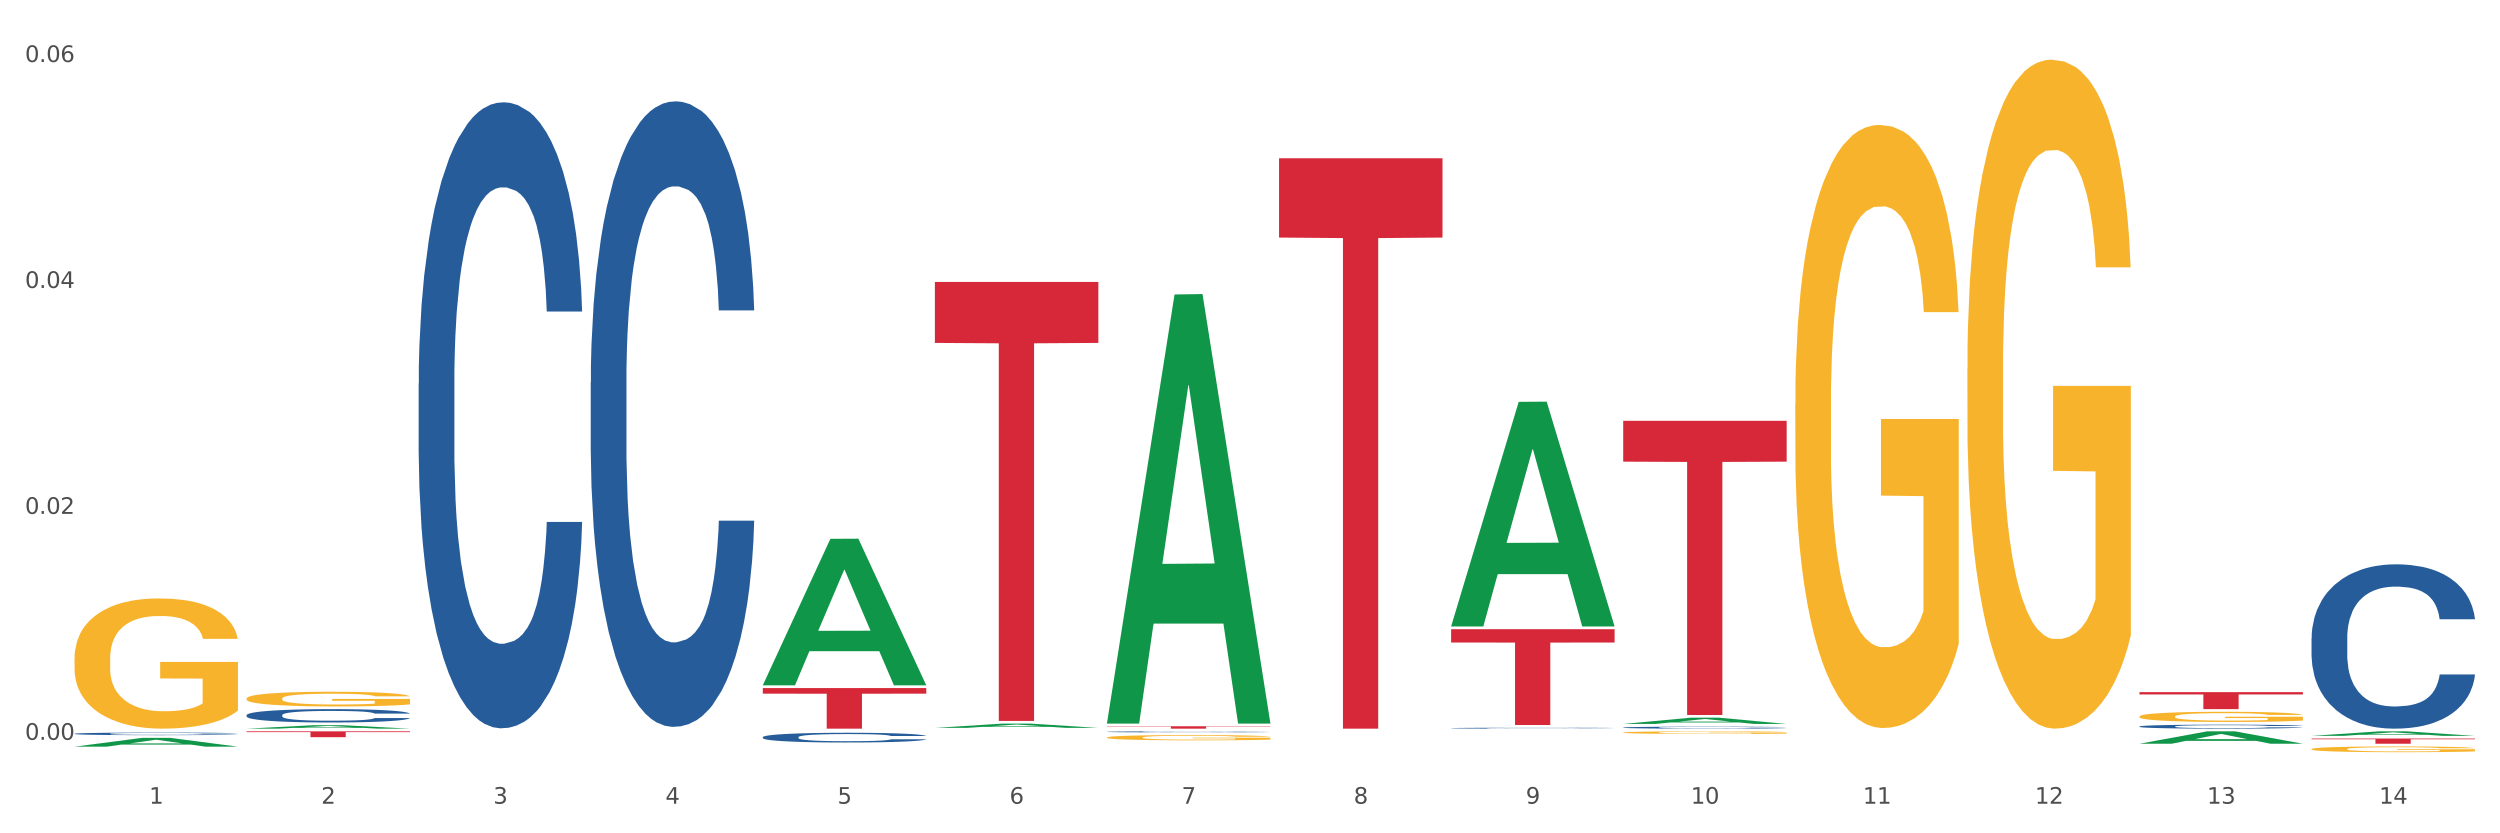 <?xml version="1.0" encoding="utf-8" standalone="no"?>
<!DOCTYPE svg PUBLIC "-//W3C//DTD SVG 1.1//EN"
  "http://www.w3.org/Graphics/SVG/1.1/DTD/svg11.dtd">
<svg xmlns:xlink="http://www.w3.org/1999/xlink" width="1080pt" height="360pt" viewBox="0 0 1080 360" xmlns="http://www.w3.org/2000/svg" version="1.1">
 <rect x="0" y="0" width="1080" height="360" fill="#333333" stroke="none"/>
 <defs>
  <style type="text/css">*{stroke-linejoin: round; stroke-linecap: butt}</style>
 </defs>
 <g id="figure_1">
  <g id="patch_1">
   <path d="M 0 360 
L 1080 360 
L 1080 0 
L 0 0 
z
" style="fill: #ffffff; stroke: #ffffff; stroke-linejoin: miter"/>
  </g>
  <g id="axes_1">
   <g id="matplotlib.axis_1">
    <g id="xtick_1">
     <g id="text_1">
      <!-- 1 -->
      <g style="fill: #4d4d4d" transform="translate(64.432 347.204) scale(0.096 -0.096)">
       <defs>
        <path id="DejaVuSans-31" d="M 794 531 
L 1825 531 
L 1825 4091 
L 703 3866 
L 703 4441 
L 1819 4666 
L 2450 4666 
L 2450 531 
L 3481 531 
L 3481 0 
L 794 0 
L 794 531 
z
" transform="scale(0.016)"/>
       </defs>
       <use xlink:href="#DejaVuSans-31"/>
      </g>
     </g>
    </g>
    <g id="xtick_2">
     <g id="text_2">
      <!-- 2 -->
      <g style="fill: #4d4d4d" transform="translate(138.771 347.204) scale(0.096 -0.096)">
       <defs>
        <path id="DejaVuSans-32" d="M 1228 531 
L 3431 531 
L 3431 0 
L 469 0 
L 469 531 
Q 828 903 1448 1529 
Q 2069 2156 2228 2338 
Q 2531 2678 2651 2914 
Q 2772 3150 2772 3378 
Q 2772 3750 2511 3984 
Q 2250 4219 1831 4219 
Q 1534 4219 1204 4116 
Q 875 4013 500 3803 
L 500 4441 
Q 881 4594 1212 4672 
Q 1544 4750 1819 4750 
Q 2544 4750 2975 4387 
Q 3406 4025 3406 3419 
Q 3406 3131 3298 2873 
Q 3191 2616 2906 2266 
Q 2828 2175 2409 1742 
Q 1991 1309 1228 531 
z
" transform="scale(0.016)"/>
       </defs>
       <use xlink:href="#DejaVuSans-32"/>
      </g>
     </g>
    </g>
    <g id="xtick_3">
     <g id="text_3">
      <!-- 3 -->
      <g style="fill: #4d4d4d" transform="translate(213.109 347.204) scale(0.096 -0.096)">
       <defs>
        <path id="DejaVuSans-33" d="M 2597 2516 
Q 3050 2419 3304 2112 
Q 3559 1806 3559 1356 
Q 3559 666 3084 287 
Q 2609 -91 1734 -91 
Q 1441 -91 1130 -33 
Q 819 25 488 141 
L 488 750 
Q 750 597 1062 519 
Q 1375 441 1716 441 
Q 2309 441 2620 675 
Q 2931 909 2931 1356 
Q 2931 1769 2642 2001 
Q 2353 2234 1838 2234 
L 1294 2234 
L 1294 2753 
L 1863 2753 
Q 2328 2753 2575 2939 
Q 2822 3125 2822 3475 
Q 2822 3834 2567 4026 
Q 2313 4219 1838 4219 
Q 1578 4219 1281 4162 
Q 984 4106 628 3988 
L 628 4550 
Q 988 4650 1302 4700 
Q 1616 4750 1894 4750 
Q 2613 4750 3031 4423 
Q 3450 4097 3450 3541 
Q 3450 3153 3228 2886 
Q 3006 2619 2597 2516 
z
" transform="scale(0.016)"/>
       </defs>
       <use xlink:href="#DejaVuSans-33"/>
      </g>
     </g>
    </g>
    <g id="xtick_4">
     <g id="text_4">
      <!-- 4 -->
      <g style="fill: #4d4d4d" transform="translate(287.448 347.204) scale(0.096 -0.096)">
       <defs>
        <path id="DejaVuSans-34" d="M 2419 4116 
L 825 1625 
L 2419 1625 
L 2419 4116 
z
M 2253 4666 
L 3047 4666 
L 3047 1625 
L 3713 1625 
L 3713 1100 
L 3047 1100 
L 3047 0 
L 2419 0 
L 2419 1100 
L 313 1100 
L 313 1709 
L 2253 4666 
z
" transform="scale(0.016)"/>
       </defs>
       <use xlink:href="#DejaVuSans-34"/>
      </g>
     </g>
    </g>
    <g id="xtick_5">
     <g id="text_5">
      <!-- 5 -->
      <g style="fill: #4d4d4d" transform="translate(361.787 347.204) scale(0.096 -0.096)">
       <defs>
        <path id="DejaVuSans-35" d="M 691 4666 
L 3169 4666 
L 3169 4134 
L 1269 4134 
L 1269 2991 
Q 1406 3038 1543 3061 
Q 1681 3084 1819 3084 
Q 2600 3084 3056 2656 
Q 3513 2228 3513 1497 
Q 3513 744 3044 326 
Q 2575 -91 1722 -91 
Q 1428 -91 1123 -41 
Q 819 9 494 109 
L 494 744 
Q 775 591 1075 516 
Q 1375 441 1709 441 
Q 2250 441 2565 725 
Q 2881 1009 2881 1497 
Q 2881 1984 2565 2268 
Q 2250 2553 1709 2553 
Q 1456 2553 1204 2497 
Q 953 2441 691 2322 
L 691 4666 
z
" transform="scale(0.016)"/>
       </defs>
       <use xlink:href="#DejaVuSans-35"/>
      </g>
     </g>
    </g>
    <g id="xtick_6">
     <g id="text_6">
      <!-- 6 -->
      <g style="fill: #4d4d4d" transform="translate(436.125 347.204) scale(0.096 -0.096)">
       <defs>
        <path id="DejaVuSans-36" d="M 2113 2584 
Q 1688 2584 1439 2293 
Q 1191 2003 1191 1497 
Q 1191 994 1439 701 
Q 1688 409 2113 409 
Q 2538 409 2786 701 
Q 3034 994 3034 1497 
Q 3034 2003 2786 2293 
Q 2538 2584 2113 2584 
z
M 3366 4563 
L 3366 3988 
Q 3128 4100 2886 4159 
Q 2644 4219 2406 4219 
Q 1781 4219 1451 3797 
Q 1122 3375 1075 2522 
Q 1259 2794 1537 2939 
Q 1816 3084 2150 3084 
Q 2853 3084 3261 2657 
Q 3669 2231 3669 1497 
Q 3669 778 3244 343 
Q 2819 -91 2113 -91 
Q 1303 -91 875 529 
Q 447 1150 447 2328 
Q 447 3434 972 4092 
Q 1497 4750 2381 4750 
Q 2619 4750 2861 4703 
Q 3103 4656 3366 4563 
z
" transform="scale(0.016)"/>
       </defs>
       <use xlink:href="#DejaVuSans-36"/>
      </g>
     </g>
    </g>
    <g id="xtick_7">
     <g id="text_7">
      <!-- 7 -->
      <g style="fill: #4d4d4d" transform="translate(510.464 347.204) scale(0.096 -0.096)">
       <defs>
        <path id="DejaVuSans-37" d="M 525 4666 
L 3525 4666 
L 3525 4397 
L 1831 0 
L 1172 0 
L 2766 4134 
L 525 4134 
L 525 4666 
z
" transform="scale(0.016)"/>
       </defs>
       <use xlink:href="#DejaVuSans-37"/>
      </g>
     </g>
    </g>
    <g id="xtick_8">
     <g id="text_8">
      <!-- 8 -->
      <g style="fill: #4d4d4d" transform="translate(584.803 347.204) scale(0.096 -0.096)">
       <defs>
        <path id="DejaVuSans-38" d="M 2034 2216 
Q 1584 2216 1326 1975 
Q 1069 1734 1069 1313 
Q 1069 891 1326 650 
Q 1584 409 2034 409 
Q 2484 409 2743 651 
Q 3003 894 3003 1313 
Q 3003 1734 2745 1975 
Q 2488 2216 2034 2216 
z
M 1403 2484 
Q 997 2584 770 2862 
Q 544 3141 544 3541 
Q 544 4100 942 4425 
Q 1341 4750 2034 4750 
Q 2731 4750 3128 4425 
Q 3525 4100 3525 3541 
Q 3525 3141 3298 2862 
Q 3072 2584 2669 2484 
Q 3125 2378 3379 2068 
Q 3634 1759 3634 1313 
Q 3634 634 3220 271 
Q 2806 -91 2034 -91 
Q 1263 -91 848 271 
Q 434 634 434 1313 
Q 434 1759 690 2068 
Q 947 2378 1403 2484 
z
M 1172 3481 
Q 1172 3119 1398 2916 
Q 1625 2713 2034 2713 
Q 2441 2713 2670 2916 
Q 2900 3119 2900 3481 
Q 2900 3844 2670 4047 
Q 2441 4250 2034 4250 
Q 1625 4250 1398 4047 
Q 1172 3844 1172 3481 
z
" transform="scale(0.016)"/>
       </defs>
       <use xlink:href="#DejaVuSans-38"/>
      </g>
     </g>
    </g>
    <g id="xtick_9">
     <g id="text_9">
      <!-- 9 -->
      <g style="fill: #4d4d4d" transform="translate(659.142 347.204) scale(0.096 -0.096)">
       <defs>
        <path id="DejaVuSans-39" d="M 703 97 
L 703 672 
Q 941 559 1184 500 
Q 1428 441 1663 441 
Q 2288 441 2617 861 
Q 2947 1281 2994 2138 
Q 2813 1869 2534 1725 
Q 2256 1581 1919 1581 
Q 1219 1581 811 2004 
Q 403 2428 403 3163 
Q 403 3881 828 4315 
Q 1253 4750 1959 4750 
Q 2769 4750 3195 4129 
Q 3622 3509 3622 2328 
Q 3622 1225 3098 567 
Q 2575 -91 1691 -91 
Q 1453 -91 1209 -44 
Q 966 3 703 97 
z
M 1959 2075 
Q 2384 2075 2632 2365 
Q 2881 2656 2881 3163 
Q 2881 3666 2632 3958 
Q 2384 4250 1959 4250 
Q 1534 4250 1286 3958 
Q 1038 3666 1038 3163 
Q 1038 2656 1286 2365 
Q 1534 2075 1959 2075 
z
" transform="scale(0.016)"/>
       </defs>
       <use xlink:href="#DejaVuSans-39"/>
      </g>
     </g>
    </g>
    <g id="xtick_10">
     <g id="text_10">
      <!-- 10 -->
      <g style="fill: #4d4d4d" transform="translate(730.426 347.204) scale(0.096 -0.096)">
       <defs>
        <path id="DejaVuSans-30" d="M 2034 4250 
Q 1547 4250 1301 3770 
Q 1056 3291 1056 2328 
Q 1056 1369 1301 889 
Q 1547 409 2034 409 
Q 2525 409 2770 889 
Q 3016 1369 3016 2328 
Q 3016 3291 2770 3770 
Q 2525 4250 2034 4250 
z
M 2034 4750 
Q 2819 4750 3233 4129 
Q 3647 3509 3647 2328 
Q 3647 1150 3233 529 
Q 2819 -91 2034 -91 
Q 1250 -91 836 529 
Q 422 1150 422 2328 
Q 422 3509 836 4129 
Q 1250 4750 2034 4750 
z
" transform="scale(0.016)"/>
       </defs>
       <use xlink:href="#DejaVuSans-31"/>
       <use xlink:href="#DejaVuSans-30" transform="translate(63.623 0)"/>
      </g>
     </g>
    </g>
    <g id="xtick_11">
     <g id="text_11">
      <!-- 11 -->
      <g style="fill: #4d4d4d" transform="translate(804.765 347.204) scale(0.096 -0.096)">
       <use xlink:href="#DejaVuSans-31"/>
       <use xlink:href="#DejaVuSans-31" transform="translate(63.623 0)"/>
      </g>
     </g>
    </g>
    <g id="xtick_12">
     <g id="text_12">
      <!-- 12 -->
      <g style="fill: #4d4d4d" transform="translate(879.104 347.204) scale(0.096 -0.096)">
       <use xlink:href="#DejaVuSans-31"/>
       <use xlink:href="#DejaVuSans-32" transform="translate(63.623 0)"/>
      </g>
     </g>
    </g>
    <g id="xtick_13">
     <g id="text_13">
      <!-- 13 -->
      <g style="fill: #4d4d4d" transform="translate(953.442 347.204) scale(0.096 -0.096)">
       <use xlink:href="#DejaVuSans-31"/>
       <use xlink:href="#DejaVuSans-33" transform="translate(63.623 0)"/>
      </g>
     </g>
    </g>
    <g id="xtick_14">
     <g id="text_14">
      <!-- 14 -->
      <g style="fill: #4d4d4d" transform="translate(1027.781 347.204) scale(0.096 -0.096)">
       <use xlink:href="#DejaVuSans-31"/>
       <use xlink:href="#DejaVuSans-34" transform="translate(63.623 0)"/>
      </g>
     </g>
    </g>
    <g id="xtick_15"/>
    <g id="xtick_16"/>
    <g id="xtick_17"/>
    <g id="xtick_18"/>
    <g id="xtick_19"/>
    <g id="xtick_20"/>
    <g id="xtick_21"/>
    <g id="xtick_22"/>
    <g id="xtick_23"/>
    <g id="xtick_24"/>
    <g id="xtick_25"/>
    <g id="xtick_26"/>
    <g id="xtick_27"/>
   </g>
   <g id="matplotlib.axis_2">
    <g id="ytick_1">
     <g id="text_15">
      <!-- 0.00 -->
      <g style="fill: #4d4d4d" transform="translate(10.8 319.588) scale(0.096 -0.096)">
       <defs>
        <path id="DejaVuSans-2e" d="M 684 794 
L 1344 794 
L 1344 0 
L 684 0 
L 684 794 
z
" transform="scale(0.016)"/>
       </defs>
       <use xlink:href="#DejaVuSans-30"/>
       <use xlink:href="#DejaVuSans-2e" transform="translate(63.623 0)"/>
       <use xlink:href="#DejaVuSans-30" transform="translate(95.41 0)"/>
       <use xlink:href="#DejaVuSans-30" transform="translate(159.033 0)"/>
      </g>
     </g>
    </g>
    <g id="ytick_2">
     <g id="text_16">
      <!-- 0.02 -->
      <g style="fill: #4d4d4d" transform="translate(10.8 221.987) scale(0.096 -0.096)">
       <use xlink:href="#DejaVuSans-30"/>
       <use xlink:href="#DejaVuSans-2e" transform="translate(63.623 0)"/>
       <use xlink:href="#DejaVuSans-30" transform="translate(95.41 0)"/>
       <use xlink:href="#DejaVuSans-32" transform="translate(159.033 0)"/>
      </g>
     </g>
    </g>
    <g id="ytick_3">
     <g id="text_17">
      <!-- 0.04 -->
      <g style="fill: #4d4d4d" transform="translate(10.8 124.386) scale(0.096 -0.096)">
       <use xlink:href="#DejaVuSans-30"/>
       <use xlink:href="#DejaVuSans-2e" transform="translate(63.623 0)"/>
       <use xlink:href="#DejaVuSans-30" transform="translate(95.41 0)"/>
       <use xlink:href="#DejaVuSans-34" transform="translate(159.033 0)"/>
      </g>
     </g>
    </g>
    <g id="ytick_4">
     <g id="text_18">
      <!-- 0.06 -->
      <g style="fill: #4d4d4d" transform="translate(10.8 26.786) scale(0.096 -0.096)">
       <use xlink:href="#DejaVuSans-30"/>
       <use xlink:href="#DejaVuSans-2e" transform="translate(63.623 0)"/>
       <use xlink:href="#DejaVuSans-30" transform="translate(95.41 0)"/>
       <use xlink:href="#DejaVuSans-36" transform="translate(159.033 0)"/>
      </g>
     </g>
    </g>
    <g id="ytick_5"/>
    <g id="ytick_6"/>
    <g id="ytick_7"/>
   </g>
   <g id="PolyCollection_1">
    <path d="M 32.175 322.557 
L 32.248 322.554 
L 61.37 318.757 
L 73.456 318.753 
L 102.797 322.564 
L 88.818 322.564 
L 82.484 321.677 
L 52.415 321.677 
L 52.197 321.691 
L 46.081 322.564 
L 32.175 322.564 
L 32.175 322.557 
L 56.201 321.147 
L 78.698 321.144 
L 67.559 319.566 
L 67.413 319.558 
L 67.267 319.569 
L 56.128 321.144 
L 56.201 321.147 
L 32.175 322.557 
z
" clip-path="url(#pc0f2f3c50e)" style="fill: #109648"/>
    <path d="M 701.223 316.459 
L 701.307 316.458 
L 701.307 316.421 
L 701.474 316.389 
L 702.307 316.312 
L 703.558 316.249 
L 704.475 316.215 
L 705.392 316.187 
L 706.476 316.16 
L 707.81 316.131 
L 710.228 316.089 
L 711.729 316.068 
L 713.563 316.045 
L 716.899 316.012 
L 719.317 315.994 
L 721.818 315.979 
L 725.903 315.96 
L 728.572 315.952 
L 731.406 315.946 
L 734.825 315.942 
L 737.41 315.941 
L 743.08 315.944 
L 747.915 315.953 
L 750.25 315.96 
L 753.252 315.972 
L 754.836 315.981 
L 757.421 315.997 
L 760.089 316.018 
L 761.923 316.037 
L 764.675 316.072 
L 766.759 316.107 
L 768.677 316.15 
L 769.677 316.179 
L 770.428 316.207 
L 771.095 316.239 
L 771.762 316.289 
L 756.754 316.289 
L 756.17 316.253 
L 755.253 316.219 
L 753.919 316.186 
L 752.751 316.166 
L 750.75 316.14 
L 748.916 316.124 
L 746.998 316.112 
L 744.664 316.101 
L 742.829 316.096 
L 740.245 316.092 
L 735.159 316.093 
L 731.74 316.101 
L 729.405 316.112 
L 727.905 316.121 
L 726.571 316.131 
L 725.07 316.146 
L 723.319 316.167 
L 722.068 316.186 
L 720.817 316.211 
L 719.817 316.236 
L 718.9 316.264 
L 718.149 316.295 
L 717.566 316.327 
L 717.065 316.366 
L 716.648 316.43 
L 716.648 316.571 
L 716.815 316.602 
L 717.232 316.644 
L 717.732 316.676 
L 718.566 316.714 
L 719.317 316.74 
L 720.734 316.776 
L 722.318 316.807 
L 723.569 316.827 
L 724.82 316.843 
L 726.987 316.866 
L 729.405 316.884 
L 731.49 316.895 
L 734.325 316.906 
L 736.242 316.91 
L 737.91 316.912 
L 741.996 316.912 
L 744.914 316.909 
L 748.166 316.901 
L 750.667 316.892 
L 752.751 316.881 
L 755.086 316.862 
L 756.587 316.845 
L 756.587 316.631 
L 738.244 316.63 
L 738.244 316.488 
L 771.845 316.488 
L 771.845 316.906 
L 770.428 316.927 
L 768.844 316.946 
L 767.176 316.964 
L 764.675 316.985 
L 761.673 317.006 
L 759.005 317.02 
L 756.17 317.033 
L 752.835 317.044 
L 748.499 317.054 
L 745.831 317.058 
L 742.496 317.061 
L 738.577 317.062 
L 735.159 317.06 
L 731.823 317.055 
L 728.321 317.046 
L 724.903 317.033 
L 722.318 317.019 
L 719.733 317.003 
L 716.982 316.981 
L 714.814 316.961 
L 713.147 316.942 
L 711.312 316.919 
L 709.311 316.888 
L 707.81 316.86 
L 706.476 316.832 
L 705.059 316.795 
L 704.058 316.763 
L 703.058 316.723 
L 702.474 316.693 
L 701.807 316.647 
L 701.307 316.583 
L 701.223 316.459 
z
" clip-path="url(#pc0f2f3c50e)" style="fill: #f7b32b"/>
    <path d="M 775.562 174.356 
L 775.645 174.118 
L 775.645 165.551 
L 775.812 158.174 
L 776.646 140.326 
L 777.897 125.572 
L 778.814 117.719 
L 779.731 111.293 
L 780.815 104.868 
L 782.149 98.205 
L 784.567 88.448 
L 786.068 83.451 
L 787.902 78.215 
L 791.237 70.6 
L 793.655 66.317 
L 796.157 62.747 
L 800.242 58.463 
L 802.91 56.56 
L 805.745 55.132 
L 809.164 54.18 
L 811.748 53.942 
L 817.418 54.656 
L 822.254 56.798 
L 824.589 58.463 
L 827.59 61.319 
L 829.175 63.223 
L 831.759 67.03 
L 834.427 72.028 
L 836.262 76.311 
L 839.013 84.402 
L 841.098 92.494 
L 843.015 102.488 
L 844.016 109.39 
L 844.766 115.815 
L 845.433 123.192 
L 846.1 134.853 
L 831.092 134.853 
L 830.509 126.524 
L 829.592 118.67 
L 828.257 111.055 
L 827.09 106.296 
L 825.089 100.347 
L 823.255 96.539 
L 821.337 93.683 
L 819.002 91.304 
L 817.168 90.114 
L 814.583 89.162 
L 809.497 89.4 
L 806.079 91.304 
L 803.744 93.683 
L 802.243 95.825 
L 800.909 98.205 
L 799.408 101.536 
L 797.657 106.534 
L 796.407 111.055 
L 795.156 116.767 
L 794.156 122.478 
L 793.238 129.141 
L 792.488 136.28 
L 791.904 143.658 
L 791.404 152.701 
L 790.987 167.693 
L 790.987 200.295 
L 791.154 207.672 
L 791.571 217.429 
L 792.071 224.806 
L 792.905 233.611 
L 793.655 239.56 
L 795.073 248.127 
L 796.657 255.267 
L 797.908 259.788 
L 799.158 263.596 
L 801.326 268.831 
L 803.744 273.114 
L 805.829 275.732 
L 808.663 278.112 
L 810.581 279.064 
L 812.249 279.54 
L 816.334 279.54 
L 819.253 278.826 
L 822.504 277.16 
L 825.006 275.018 
L 827.09 272.401 
L 829.425 268.117 
L 830.926 264.072 
L 830.926 214.335 
L 812.582 214.097 
L 812.582 181.019 
L 846.184 181.019 
L 846.184 278.112 
L 844.766 283.109 
L 843.182 287.631 
L 841.515 291.676 
L 839.013 296.674 
L 836.012 301.433 
L 833.344 304.765 
L 830.509 307.62 
L 827.174 310.238 
L 822.838 312.618 
L 820.17 313.57 
L 816.835 314.284 
L 812.916 314.522 
L 809.497 314.046 
L 806.162 312.856 
L 802.66 310.714 
L 799.242 307.62 
L 796.657 304.527 
L 794.072 300.719 
L 791.321 295.722 
L 789.153 290.962 
L 787.485 286.679 
L 785.651 281.206 
L 783.65 274.066 
L 782.149 267.641 
L 780.815 260.978 
L 779.398 252.411 
L 778.397 245.034 
L 777.396 235.753 
L 776.813 228.852 
L 776.146 218.143 
L 775.645 203.151 
L 775.562 174.356 
z
" clip-path="url(#pc0f2f3c50e)" style="fill: #f7b32b"/>
    <path d="M 849.901 159.316 
L 849.984 159.052 
L 849.984 149.55 
L 850.151 141.368 
L 850.985 121.572 
L 852.235 105.207 
L 853.153 96.497 
L 854.07 89.37 
L 855.154 82.244 
L 856.488 74.853 
L 858.906 64.032 
L 860.407 58.489 
L 862.241 52.682 
L 865.576 44.236 
L 867.994 39.485 
L 870.495 35.525 
L 874.581 30.774 
L 877.249 28.663 
L 880.084 27.079 
L 883.502 26.023 
L 886.087 25.759 
L 891.757 26.551 
L 896.593 28.927 
L 898.927 30.774 
L 901.929 33.942 
L 903.513 36.053 
L 906.098 40.277 
L 908.766 45.819 
L 910.601 50.57 
L 913.352 59.545 
L 915.436 68.519 
L 917.354 79.604 
L 918.355 87.259 
L 919.105 94.385 
L 919.772 102.568 
L 920.439 115.501 
L 905.431 115.501 
L 904.847 106.263 
L 903.93 97.553 
L 902.596 89.106 
L 901.429 83.828 
L 899.428 77.229 
L 897.593 73.006 
L 895.676 69.838 
L 893.341 67.199 
L 891.507 65.879 
L 888.922 64.823 
L 883.836 65.087 
L 880.417 67.199 
L 878.083 69.838 
L 876.582 72.214 
L 875.248 74.853 
L 873.747 78.549 
L 871.996 84.091 
L 870.745 89.106 
L 869.495 95.441 
L 868.494 101.776 
L 867.577 109.166 
L 866.827 117.085 
L 866.243 125.267 
L 865.743 135.297 
L 865.326 151.925 
L 865.326 188.086 
L 865.493 196.268 
L 865.91 207.09 
L 866.41 215.272 
L 867.244 225.038 
L 867.994 231.637 
L 869.411 241.139 
L 870.996 249.057 
L 872.246 254.072 
L 873.497 258.296 
L 875.665 264.102 
L 878.083 268.853 
L 880.167 271.757 
L 883.002 274.396 
L 884.92 275.452 
L 886.587 275.98 
L 890.673 275.98 
L 893.591 275.188 
L 896.843 273.34 
L 899.344 270.965 
L 901.429 268.062 
L 903.763 263.311 
L 905.264 258.823 
L 905.264 203.659 
L 886.921 203.395 
L 886.921 166.706 
L 920.523 166.706 
L 920.523 274.396 
L 919.105 279.939 
L 917.521 284.954 
L 915.853 289.441 
L 913.352 294.984 
L 910.35 300.263 
L 907.682 303.958 
L 904.847 307.125 
L 901.512 310.029 
L 897.177 312.668 
L 894.508 313.724 
L 891.173 314.516 
L 887.254 314.78 
L 883.836 314.252 
L 880.501 312.932 
L 876.999 310.557 
L 873.58 307.125 
L 870.996 303.694 
L 868.411 299.471 
L 865.659 293.928 
L 863.492 288.649 
L 861.824 283.898 
L 859.99 277.828 
L 857.989 269.909 
L 856.488 262.783 
L 855.154 255.392 
L 853.736 245.89 
L 852.736 237.708 
L 851.735 227.414 
L 851.151 219.76 
L 850.484 207.882 
L 849.984 191.253 
L 849.901 159.316 
z
" clip-path="url(#pc0f2f3c50e)" style="fill: #f7b32b"/>
    <path d="M 924.24 309.526 
L 924.323 309.522 
L 924.323 309.377 
L 924.49 309.253 
L 925.323 308.952 
L 926.574 308.703 
L 927.491 308.57 
L 928.408 308.462 
L 929.492 308.353 
L 930.826 308.241 
L 933.244 308.076 
L 934.745 307.992 
L 936.58 307.904 
L 939.915 307.775 
L 942.333 307.703 
L 944.834 307.643 
L 948.92 307.571 
L 951.588 307.538 
L 954.423 307.514 
L 957.841 307.498 
L 960.426 307.494 
L 966.096 307.506 
L 970.932 307.542 
L 973.266 307.571 
L 976.268 307.619 
L 977.852 307.651 
L 980.437 307.715 
L 983.105 307.799 
L 984.939 307.872 
L 987.691 308.008 
L 989.775 308.145 
L 991.693 308.313 
L 992.693 308.43 
L 993.444 308.538 
L 994.111 308.662 
L 994.778 308.859 
L 979.77 308.859 
L 979.186 308.719 
L 978.269 308.586 
L 976.935 308.458 
L 975.768 308.377 
L 973.766 308.277 
L 971.932 308.213 
L 970.014 308.165 
L 967.68 308.125 
L 965.845 308.104 
L 963.261 308.088 
L 958.175 308.092 
L 954.756 308.125 
L 952.422 308.165 
L 950.921 308.201 
L 949.587 308.241 
L 948.086 308.297 
L 946.335 308.381 
L 945.084 308.458 
L 943.834 308.554 
L 942.833 308.65 
L 941.916 308.763 
L 941.165 308.883 
L 940.582 309.008 
L 940.081 309.16 
L 939.665 309.413 
L 939.665 309.963 
L 939.831 310.088 
L 940.248 310.252 
L 940.749 310.377 
L 941.582 310.525 
L 942.333 310.626 
L 943.75 310.77 
L 945.334 310.891 
L 946.585 310.967 
L 947.836 311.031 
L 950.004 311.119 
L 952.422 311.192 
L 954.506 311.236 
L 957.341 311.276 
L 959.259 311.292 
L 960.926 311.3 
L 965.012 311.3 
L 967.93 311.288 
L 971.182 311.26 
L 973.683 311.224 
L 975.768 311.18 
L 978.102 311.107 
L 979.603 311.039 
L 979.603 310.2 
L 961.26 310.196 
L 961.26 309.638 
L 994.861 309.638 
L 994.861 311.276 
L 993.444 311.36 
L 991.86 311.437 
L 990.192 311.505 
L 987.691 311.589 
L 984.689 311.669 
L 982.021 311.726 
L 979.186 311.774 
L 975.851 311.818 
L 971.515 311.858 
L 968.847 311.874 
L 965.512 311.886 
L 961.593 311.89 
L 958.175 311.882 
L 954.84 311.862 
L 951.338 311.826 
L 947.919 311.774 
L 945.334 311.722 
L 942.75 311.657 
L 939.998 311.573 
L 937.83 311.493 
L 936.163 311.42 
L 934.328 311.328 
L 932.327 311.208 
L 930.826 311.099 
L 929.492 310.987 
L 928.075 310.842 
L 927.074 310.718 
L 926.074 310.561 
L 925.49 310.445 
L 924.823 310.264 
L 924.323 310.011 
L 924.24 309.526 
z
" clip-path="url(#pc0f2f3c50e)" style="fill: #f7b32b"/>
    <path d="M 998.578 323.614 
L 998.662 323.612 
L 998.662 323.53 
L 998.828 323.46 
L 999.662 323.29 
L 1000.913 323.149 
L 1001.83 323.075 
L 1002.747 323.013 
L 1003.831 322.952 
L 1005.165 322.889 
L 1007.583 322.796 
L 1009.084 322.748 
L 1010.918 322.698 
L 1014.253 322.626 
L 1016.671 322.585 
L 1019.173 322.551 
L 1023.258 322.51 
L 1025.926 322.492 
L 1028.761 322.478 
L 1032.18 322.469 
L 1034.765 322.467 
L 1040.434 322.474 
L 1045.27 322.494 
L 1047.605 322.51 
L 1050.607 322.537 
L 1052.191 322.555 
L 1054.775 322.592 
L 1057.444 322.639 
L 1059.278 322.68 
L 1062.029 322.757 
L 1064.114 322.834 
L 1066.032 322.929 
L 1067.032 322.995 
L 1067.783 323.056 
L 1068.45 323.127 
L 1069.117 323.238 
L 1054.108 323.238 
L 1053.525 323.158 
L 1052.608 323.084 
L 1051.274 323.011 
L 1050.106 322.966 
L 1048.105 322.909 
L 1046.271 322.873 
L 1044.353 322.846 
L 1042.019 322.823 
L 1040.184 322.812 
L 1037.599 322.803 
L 1032.513 322.805 
L 1029.095 322.823 
L 1026.76 322.846 
L 1025.259 322.866 
L 1023.925 322.889 
L 1022.425 322.92 
L 1020.674 322.968 
L 1019.423 323.011 
L 1018.172 323.065 
L 1017.172 323.12 
L 1016.255 323.183 
L 1015.504 323.251 
L 1014.92 323.322 
L 1014.42 323.408 
L 1014.003 323.551 
L 1014.003 323.861 
L 1014.17 323.932 
L 1014.587 324.024 
L 1015.087 324.095 
L 1015.921 324.179 
L 1016.671 324.235 
L 1018.089 324.317 
L 1019.673 324.385 
L 1020.924 324.428 
L 1022.174 324.464 
L 1024.342 324.514 
L 1026.76 324.555 
L 1028.845 324.58 
L 1031.68 324.603 
L 1033.597 324.612 
L 1035.265 324.616 
L 1039.35 324.616 
L 1042.269 324.609 
L 1045.52 324.594 
L 1048.022 324.573 
L 1050.106 324.548 
L 1052.441 324.507 
L 1053.942 324.469 
L 1053.942 323.995 
L 1035.598 323.993 
L 1035.598 323.678 
L 1069.2 323.678 
L 1069.2 324.603 
L 1067.783 324.65 
L 1066.198 324.693 
L 1064.531 324.732 
L 1062.029 324.779 
L 1059.028 324.825 
L 1056.36 324.857 
L 1053.525 324.884 
L 1050.19 324.909 
L 1045.854 324.931 
L 1043.186 324.94 
L 1039.851 324.947 
L 1035.932 324.95 
L 1032.513 324.945 
L 1029.178 324.934 
L 1025.676 324.913 
L 1022.258 324.884 
L 1019.673 324.854 
L 1017.088 324.818 
L 1014.337 324.77 
L 1012.169 324.725 
L 1010.501 324.684 
L 1008.667 324.632 
L 1006.666 324.564 
L 1005.165 324.503 
L 1003.831 324.439 
L 1002.414 324.358 
L 1001.413 324.287 
L 1000.413 324.199 
L 999.829 324.133 
L 999.162 324.031 
L 998.662 323.888 
L 998.578 323.614 
z
" clip-path="url(#pc0f2f3c50e)" style="fill: #f7b32b"/>
    <path d="M 998.578 319.059 
L 1069.2 319.059 
L 1069.2 319.371 
L 1041.42 319.373 
L 1041.42 321.306 
L 1026.191 321.306 
L 1026.191 319.373 
L 998.578 319.371 
L 998.578 319.061 
L 998.578 319.059 
z
" clip-path="url(#pc0f2f3c50e)" style="fill: #d62839"/>
    <path d="M 701.223 181.773 
L 771.845 181.773 
L 771.845 199.436 
L 744.065 199.555 
L 744.065 308.87 
L 728.836 308.87 
L 728.836 199.555 
L 701.223 199.436 
L 701.223 181.893 
L 701.223 181.773 
z
" clip-path="url(#pc0f2f3c50e)" style="fill: #d62839"/>
    <path d="M 626.885 271.806 
L 697.506 271.806 
L 697.506 277.561 
L 669.726 277.6 
L 669.726 313.213 
L 654.497 313.213 
L 654.497 277.6 
L 626.885 277.561 
L 626.885 271.845 
L 626.885 271.806 
z
" clip-path="url(#pc0f2f3c50e)" style="fill: #d62839"/>
    <path d="M 552.546 68.384 
L 623.168 68.384 
L 623.168 102.625 
L 595.388 102.856 
L 595.388 314.78 
L 580.159 314.78 
L 580.159 102.856 
L 552.546 102.625 
L 552.546 68.615 
L 552.546 68.384 
z
" clip-path="url(#pc0f2f3c50e)" style="fill: #d62839"/>
    <path d="M 478.207 313.755 
L 548.829 313.755 
L 548.829 313.897 
L 521.049 313.898 
L 521.049 314.78 
L 505.82 314.78 
L 505.82 313.898 
L 478.207 313.897 
L 478.207 313.756 
L 478.207 313.755 
z
" clip-path="url(#pc0f2f3c50e)" style="fill: #d62839"/>
    <path d="M 403.869 121.781 
L 474.49 121.781 
L 474.49 148.137 
L 446.71 148.315 
L 446.71 311.438 
L 431.481 311.438 
L 431.481 148.315 
L 403.869 148.137 
L 403.869 121.959 
L 403.869 121.781 
z
" clip-path="url(#pc0f2f3c50e)" style="fill: #d62839"/>
    <path d="M 478.207 318.603 
L 478.291 318.601 
L 478.291 318.526 
L 478.457 318.462 
L 479.291 318.306 
L 480.542 318.178 
L 481.459 318.11 
L 482.376 318.054 
L 483.46 317.998 
L 484.794 317.94 
L 487.212 317.855 
L 488.713 317.811 
L 490.547 317.766 
L 493.882 317.699 
L 496.3 317.662 
L 498.802 317.631 
L 502.887 317.594 
L 505.555 317.577 
L 508.39 317.565 
L 511.809 317.556 
L 514.394 317.554 
L 520.063 317.561 
L 524.899 317.579 
L 527.234 317.594 
L 530.236 317.619 
L 531.82 317.635 
L 534.405 317.668 
L 537.073 317.712 
L 538.907 317.749 
L 541.658 317.82 
L 543.743 317.89 
L 545.661 317.977 
L 546.661 318.037 
L 547.412 318.093 
L 548.079 318.157 
L 548.746 318.259 
L 533.737 318.259 
L 533.154 318.186 
L 532.237 318.118 
L 530.903 318.052 
L 529.735 318.01 
L 527.734 317.958 
L 525.9 317.925 
L 523.982 317.9 
L 521.648 317.88 
L 519.813 317.869 
L 517.228 317.861 
L 512.142 317.863 
L 508.724 317.88 
L 506.389 317.9 
L 504.888 317.919 
L 503.554 317.94 
L 502.054 317.969 
L 500.303 318.012 
L 499.052 318.052 
L 497.801 318.101 
L 496.801 318.151 
L 495.884 318.209 
L 495.133 318.271 
L 494.549 318.335 
L 494.049 318.414 
L 493.632 318.545 
L 493.632 318.829 
L 493.799 318.893 
L 494.216 318.978 
L 494.716 319.042 
L 495.55 319.119 
L 496.3 319.17 
L 497.718 319.245 
L 499.302 319.307 
L 500.553 319.346 
L 501.803 319.38 
L 503.971 319.425 
L 506.389 319.462 
L 508.474 319.485 
L 511.309 319.506 
L 513.226 319.514 
L 514.894 319.518 
L 518.979 319.518 
L 521.898 319.512 
L 525.149 319.498 
L 527.651 319.479 
L 529.735 319.456 
L 532.07 319.419 
L 533.571 319.384 
L 533.571 318.951 
L 515.227 318.949 
L 515.227 318.661 
L 548.829 318.661 
L 548.829 319.506 
L 547.412 319.549 
L 545.827 319.589 
L 544.16 319.624 
L 541.658 319.668 
L 538.657 319.709 
L 535.989 319.738 
L 533.154 319.763 
L 529.819 319.786 
L 525.483 319.806 
L 522.815 319.815 
L 519.48 319.821 
L 515.561 319.823 
L 512.142 319.819 
L 508.807 319.808 
L 505.305 319.79 
L 501.887 319.763 
L 499.302 319.736 
L 496.717 319.703 
L 493.966 319.659 
L 491.798 319.618 
L 490.13 319.581 
L 488.296 319.533 
L 486.295 319.471 
L 484.794 319.415 
L 483.46 319.357 
L 482.043 319.282 
L 481.042 319.218 
L 480.042 319.137 
L 479.458 319.077 
L 478.791 318.984 
L 478.291 318.853 
L 478.207 318.603 
z
" clip-path="url(#pc0f2f3c50e)" style="fill: #f7b32b"/>
    <path d="M 329.53 297.231 
L 400.152 297.231 
L 400.152 299.67 
L 372.371 299.686 
L 372.371 314.78 
L 357.143 314.78 
L 357.143 299.686 
L 329.53 299.67 
L 329.53 297.248 
L 329.53 297.231 
z
" clip-path="url(#pc0f2f3c50e)" style="fill: #d62839"/>
    <path d="M 32.175 284.519 
L 32.258 284.468 
L 32.258 282.618 
L 32.425 281.026 
L 33.259 277.173 
L 34.51 273.987 
L 35.427 272.292 
L 36.344 270.905 
L 37.428 269.518 
L 38.762 268.079 
L 41.18 265.973 
L 42.681 264.894 
L 44.515 263.763 
L 47.85 262.119 
L 50.268 261.195 
L 52.77 260.424 
L 56.855 259.499 
L 59.523 259.088 
L 62.358 258.78 
L 65.777 258.574 
L 68.361 258.523 
L 74.031 258.677 
L 78.867 259.14 
L 81.202 259.499 
L 84.203 260.116 
L 85.788 260.527 
L 88.372 261.349 
L 91.04 262.428 
L 92.875 263.352 
L 95.626 265.099 
L 97.711 266.846 
L 99.628 269.004 
L 100.629 270.494 
L 101.379 271.881 
L 102.046 273.474 
L 102.713 275.991 
L 87.705 275.991 
L 87.122 274.193 
L 86.204 272.497 
L 84.87 270.853 
L 83.703 269.826 
L 81.702 268.541 
L 79.868 267.719 
L 77.95 267.103 
L 75.615 266.589 
L 73.781 266.332 
L 71.196 266.127 
L 66.11 266.178 
L 62.692 266.589 
L 60.357 267.103 
L 58.856 267.565 
L 57.522 268.079 
L 56.021 268.798 
L 54.27 269.877 
L 53.02 270.853 
L 51.769 272.086 
L 50.768 273.319 
L 49.851 274.758 
L 49.101 276.299 
L 48.517 277.892 
L 48.017 279.844 
L 47.6 283.081 
L 47.6 290.119 
L 47.767 291.712 
L 48.184 293.818 
L 48.684 295.411 
L 49.518 297.312 
L 50.268 298.596 
L 51.686 300.446 
L 53.27 301.987 
L 54.52 302.963 
L 55.771 303.785 
L 57.939 304.916 
L 60.357 305.84 
L 62.441 306.406 
L 65.276 306.919 
L 67.194 307.125 
L 68.862 307.228 
L 72.947 307.228 
L 75.865 307.074 
L 79.117 306.714 
L 81.619 306.251 
L 83.703 305.686 
L 86.038 304.762 
L 87.538 303.888 
L 87.538 293.151 
L 69.195 293.099 
L 69.195 285.958 
L 102.797 285.958 
L 102.797 306.919 
L 101.379 307.998 
L 99.795 308.974 
L 98.128 309.848 
L 95.626 310.927 
L 92.625 311.954 
L 89.956 312.673 
L 87.122 313.29 
L 83.786 313.855 
L 79.451 314.369 
L 76.783 314.574 
L 73.447 314.729 
L 69.529 314.78 
L 66.11 314.677 
L 62.775 314.42 
L 59.273 313.958 
L 55.855 313.29 
L 53.27 312.622 
L 50.685 311.8 
L 47.934 310.721 
L 45.766 309.694 
L 44.098 308.769 
L 42.264 307.587 
L 40.263 306.046 
L 38.762 304.659 
L 37.428 303.22 
L 36.01 301.371 
L 35.01 299.778 
L 34.009 297.774 
L 33.426 296.285 
L 32.759 293.973 
L 32.258 290.736 
L 32.175 284.519 
z
" clip-path="url(#pc0f2f3c50e)" style="fill: #f7b32b"/>
    <path d="M 32.175 316.976 
L 32.258 316.975 
L 32.258 316.946 
L 32.509 316.908 
L 33.427 316.836 
L 34.596 316.782 
L 36.599 316.718 
L 37.684 316.692 
L 39.104 316.662 
L 42.025 316.614 
L 45.364 316.573 
L 47.702 316.551 
L 49.455 316.537 
L 53.378 316.511 
L 55.632 316.5 
L 57.969 316.491 
L 59.973 316.484 
L 63.312 316.477 
L 65.983 316.474 
L 69.072 316.473 
L 71.66 316.474 
L 75.082 316.478 
L 80.091 316.491 
L 82.011 316.498 
L 84.599 316.51 
L 87.27 316.526 
L 89.44 316.543 
L 91.945 316.566 
L 94.533 316.597 
L 97.037 316.636 
L 98.79 316.671 
L 100.209 316.709 
L 101.461 316.755 
L 102.379 316.805 
L 102.797 316.847 
L 87.52 316.847 
L 87.103 316.809 
L 86.268 316.769 
L 85.434 316.741 
L 84.515 316.718 
L 83.096 316.693 
L 81.844 316.677 
L 79.757 316.657 
L 77.837 316.645 
L 76.251 316.638 
L 74.331 316.632 
L 70.241 316.625 
L 67.319 316.625 
L 65.482 316.628 
L 63.229 316.633 
L 61.309 316.64 
L 59.055 316.652 
L 57.302 316.665 
L 55.549 316.683 
L 54.547 316.695 
L 53.044 316.717 
L 52.043 316.736 
L 50.707 316.768 
L 49.956 316.79 
L 48.62 316.848 
L 48.036 316.891 
L 47.785 316.921 
L 47.618 316.954 
L 47.618 317.113 
L 48.119 317.185 
L 48.537 317.215 
L 49.204 317.25 
L 50.457 317.295 
L 52.293 317.339 
L 54.213 317.371 
L 55.799 317.39 
L 57.302 317.404 
L 58.804 317.416 
L 60.641 317.426 
L 62.143 317.432 
L 64.397 317.438 
L 67.069 317.441 
L 69.155 317.441 
L 73.413 317.436 
L 75.333 317.431 
L 77.169 317.424 
L 79.173 317.413 
L 80.759 317.4 
L 81.677 317.391 
L 83.18 317.372 
L 84.348 317.351 
L 85.35 317.328 
L 86.018 317.307 
L 86.769 317.277 
L 87.353 317.242 
L 87.52 317.224 
L 102.797 317.224 
L 102.463 317.26 
L 101.879 317.296 
L 100.71 317.344 
L 99.792 317.372 
L 98.372 317.406 
L 96.87 317.434 
L 94.783 317.466 
L 92.863 317.489 
L 90.86 317.51 
L 88.689 317.528 
L 84.766 317.554 
L 83.347 317.561 
L 80.341 317.573 
L 78.004 317.58 
L 74.581 317.587 
L 71.075 317.592 
L 67.402 317.593 
L 64.147 317.591 
L 60.557 317.584 
L 58.303 317.578 
L 55.799 317.569 
L 52.877 317.555 
L 50.123 317.537 
L 47.535 317.517 
L 45.114 317.493 
L 42.86 317.467 
L 39.938 317.423 
L 37.768 317.38 
L 36.182 317.34 
L 35.097 317.306 
L 34.011 317.263 
L 33.427 317.234 
L 32.509 317.162 
L 32.175 317.096 
L 32.175 316.976 
z
" clip-path="url(#pc0f2f3c50e)" style="fill: #255c99"/>
    <path d="M 106.514 308.937 
L 106.597 308.932 
L 106.597 308.785 
L 106.848 308.585 
L 107.766 308.216 
L 108.935 307.937 
L 110.938 307.61 
L 112.023 307.473 
L 113.442 307.32 
L 116.364 307.073 
L 119.703 306.862 
L 122.04 306.746 
L 123.794 306.673 
L 127.717 306.541 
L 129.971 306.483 
L 132.308 306.436 
L 134.312 306.404 
L 137.651 306.367 
L 140.322 306.351 
L 143.411 306.346 
L 145.998 306.351 
L 149.421 306.372 
L 154.43 306.436 
L 156.35 306.472 
L 158.937 306.536 
L 161.609 306.62 
L 163.779 306.704 
L 166.283 306.825 
L 168.871 306.983 
L 171.376 307.184 
L 173.129 307.368 
L 174.548 307.563 
L 175.8 307.8 
L 176.718 308.058 
L 177.135 308.274 
L 161.859 308.274 
L 161.442 308.079 
L 160.607 307.868 
L 159.772 307.726 
L 158.854 307.61 
L 157.435 307.478 
L 156.183 307.394 
L 154.096 307.294 
L 152.176 307.231 
L 150.59 307.194 
L 148.67 307.162 
L 144.579 307.131 
L 141.658 307.131 
L 139.821 307.141 
L 137.567 307.168 
L 135.647 307.205 
L 133.393 307.268 
L 131.64 307.336 
L 129.887 307.426 
L 128.886 307.489 
L 127.383 307.605 
L 126.381 307.7 
L 125.046 307.863 
L 124.294 307.979 
L 122.959 308.279 
L 122.374 308.5 
L 122.124 308.653 
L 121.957 308.822 
L 121.957 309.643 
L 122.458 310.012 
L 122.875 310.17 
L 123.543 310.349 
L 124.795 310.581 
L 126.632 310.807 
L 128.552 310.971 
L 130.138 311.071 
L 131.64 311.144 
L 133.143 311.202 
L 134.979 311.255 
L 136.482 311.287 
L 138.736 311.318 
L 141.407 311.334 
L 143.494 311.334 
L 147.751 311.308 
L 149.671 311.281 
L 151.508 311.245 
L 153.511 311.187 
L 155.097 311.123 
L 156.016 311.076 
L 157.518 310.976 
L 158.687 310.871 
L 159.689 310.749 
L 160.357 310.644 
L 161.108 310.486 
L 161.692 310.307 
L 161.859 310.212 
L 177.135 310.212 
L 176.802 310.402 
L 176.217 310.586 
L 175.049 310.834 
L 174.13 310.976 
L 172.711 311.15 
L 171.209 311.297 
L 169.122 311.46 
L 167.202 311.582 
L 165.198 311.687 
L 163.028 311.782 
L 159.104 311.913 
L 157.685 311.95 
L 154.68 312.014 
L 152.343 312.05 
L 148.92 312.087 
L 145.414 312.108 
L 141.741 312.114 
L 138.486 312.103 
L 134.896 312.071 
L 132.642 312.04 
L 130.138 311.992 
L 127.216 311.919 
L 124.461 311.829 
L 121.874 311.724 
L 119.453 311.603 
L 117.199 311.466 
L 114.277 311.239 
L 112.107 311.018 
L 110.521 310.813 
L 109.435 310.639 
L 108.35 310.418 
L 107.766 310.265 
L 106.848 309.896 
L 106.514 309.554 
L 106.514 308.937 
z
" clip-path="url(#pc0f2f3c50e)" style="fill: #255c99"/>
    <path d="M 180.852 165.707 
L 180.936 165.46 
L 180.936 158.545 
L 181.186 149.16 
L 182.105 131.871 
L 183.273 118.781 
L 185.277 103.468 
L 186.362 97.046 
L 187.781 89.884 
L 190.703 78.276 
L 194.042 68.397 
L 196.379 62.963 
L 198.132 59.505 
L 202.056 53.331 
L 204.31 50.614 
L 206.647 48.391 
L 208.65 46.909 
L 211.989 45.18 
L 214.661 44.439 
L 217.749 44.192 
L 220.337 44.439 
L 223.76 45.427 
L 228.768 48.391 
L 230.688 50.12 
L 233.276 53.084 
L 235.947 57.035 
L 238.118 60.987 
L 240.622 66.668 
L 243.21 74.077 
L 245.714 83.463 
L 247.467 92.107 
L 248.886 101.245 
L 250.139 112.359 
L 251.057 124.461 
L 251.474 134.588 
L 236.198 134.588 
L 235.78 125.449 
L 234.946 115.57 
L 234.111 108.902 
L 233.193 103.468 
L 231.774 97.293 
L 230.521 93.342 
L 228.434 88.649 
L 226.514 85.685 
L 224.928 83.956 
L 223.008 82.475 
L 218.918 80.993 
L 215.996 80.993 
L 214.16 81.487 
L 211.906 82.722 
L 209.986 84.45 
L 207.732 87.414 
L 205.979 90.625 
L 204.226 94.824 
L 203.224 97.787 
L 201.722 103.221 
L 200.72 107.667 
L 199.384 115.323 
L 198.633 120.757 
L 197.297 134.835 
L 196.713 145.208 
L 196.463 152.37 
L 196.296 160.274 
L 196.296 198.803 
L 196.797 216.092 
L 197.214 223.501 
L 197.882 231.898 
L 199.134 242.766 
L 200.97 253.386 
L 202.89 261.042 
L 204.476 265.735 
L 205.979 269.193 
L 207.482 271.909 
L 209.318 274.379 
L 210.821 275.861 
L 213.075 277.343 
L 215.746 278.084 
L 217.833 278.084 
L 222.09 276.849 
L 224.01 275.614 
L 225.847 273.885 
L 227.85 271.168 
L 229.436 268.205 
L 230.354 265.982 
L 231.857 261.289 
L 233.026 256.35 
L 234.027 250.669 
L 234.695 245.729 
L 235.447 238.32 
L 236.031 229.923 
L 236.198 225.477 
L 251.474 225.477 
L 251.14 234.368 
L 250.556 243.013 
L 249.387 254.621 
L 248.469 261.289 
L 247.05 269.44 
L 245.547 276.355 
L 243.46 284.012 
L 241.54 289.692 
L 239.537 294.632 
L 237.367 299.077 
L 233.443 305.252 
L 232.024 306.981 
L 229.019 309.945 
L 226.681 311.673 
L 223.259 313.402 
L 219.753 314.39 
L 216.08 314.637 
L 212.824 314.143 
L 209.235 312.661 
L 206.981 311.179 
L 204.476 308.957 
L 201.555 305.499 
L 198.8 301.3 
L 196.212 296.361 
L 193.791 290.68 
L 191.538 284.258 
L 188.616 273.638 
L 186.445 263.265 
L 184.859 253.633 
L 183.774 245.482 
L 182.689 235.109 
L 182.105 227.947 
L 181.186 210.658 
L 180.852 194.604 
L 180.852 165.707 
z
" clip-path="url(#pc0f2f3c50e)" style="fill: #255c99"/>
    <path d="M 255.191 165.2 
L 255.275 164.954 
L 255.275 158.043 
L 255.525 148.665 
L 256.443 131.39 
L 257.612 118.31 
L 259.615 103.01 
L 260.701 96.593 
L 262.12 89.436 
L 265.041 77.837 
L 268.381 67.966 
L 270.718 62.536 
L 272.471 59.081 
L 276.394 52.911 
L 278.648 50.197 
L 280.986 47.976 
L 282.989 46.495 
L 286.328 44.767 
L 288.999 44.027 
L 292.088 43.78 
L 294.676 44.027 
L 298.098 45.014 
L 303.107 47.976 
L 305.027 49.703 
L 307.615 52.665 
L 310.286 56.613 
L 312.457 60.562 
L 314.961 66.238 
L 317.549 73.642 
L 320.053 83.02 
L 321.806 91.657 
L 323.225 100.788 
L 324.477 111.894 
L 325.396 123.987 
L 325.813 134.105 
L 310.537 134.105 
L 310.119 124.974 
L 309.284 115.102 
L 308.45 108.439 
L 307.531 103.01 
L 306.112 96.84 
L 304.86 92.891 
L 302.773 88.202 
L 300.853 85.241 
L 299.267 83.513 
L 297.347 82.033 
L 293.257 80.552 
L 290.335 80.552 
L 288.499 81.045 
L 286.245 82.279 
L 284.325 84.007 
L 282.071 86.968 
L 280.318 90.177 
L 278.565 94.372 
L 277.563 97.333 
L 276.06 102.763 
L 275.059 107.205 
L 273.723 114.855 
L 272.972 120.285 
L 271.636 134.352 
L 271.052 144.717 
L 270.801 151.874 
L 270.634 159.771 
L 270.634 198.27 
L 271.135 215.545 
L 271.553 222.949 
L 272.22 231.34 
L 273.473 242.198 
L 275.309 252.81 
L 277.229 260.461 
L 278.815 265.15 
L 280.318 268.605 
L 281.82 271.32 
L 283.657 273.787 
L 285.159 275.268 
L 287.413 276.749 
L 290.085 277.489 
L 292.172 277.489 
L 296.429 276.255 
L 298.349 275.021 
L 300.185 273.294 
L 302.189 270.579 
L 303.775 267.618 
L 304.693 265.397 
L 306.196 260.708 
L 307.364 255.772 
L 308.366 250.096 
L 309.034 245.16 
L 309.785 237.756 
L 310.37 229.365 
L 310.537 224.923 
L 325.813 224.923 
L 325.479 233.808 
L 324.895 242.445 
L 323.726 254.044 
L 322.808 260.708 
L 321.389 268.852 
L 319.886 275.762 
L 317.799 283.412 
L 315.879 289.088 
L 313.876 294.024 
L 311.705 298.466 
L 307.782 304.636 
L 306.363 306.364 
L 303.358 309.325 
L 301.02 311.053 
L 297.598 312.78 
L 294.092 313.767 
L 290.419 314.014 
L 287.163 313.52 
L 283.573 312.04 
L 281.32 310.559 
L 278.815 308.338 
L 275.893 304.883 
L 273.139 300.687 
L 270.551 295.752 
L 268.13 290.075 
L 265.876 283.659 
L 262.955 273.047 
L 260.784 262.682 
L 259.198 253.057 
L 258.113 244.913 
L 257.028 234.548 
L 256.443 227.391 
L 255.525 210.116 
L 255.191 194.075 
L 255.191 165.2 
z
" clip-path="url(#pc0f2f3c50e)" style="fill: #255c99"/>
    <path d="M 329.53 318.444 
L 329.613 318.44 
L 329.613 318.333 
L 329.864 318.187 
L 330.782 317.918 
L 331.951 317.714 
L 333.954 317.476 
L 335.039 317.376 
L 336.458 317.264 
L 339.38 317.084 
L 342.719 316.93 
L 345.057 316.845 
L 346.81 316.792 
L 350.733 316.696 
L 352.987 316.653 
L 355.324 316.619 
L 357.328 316.596 
L 360.667 316.569 
L 363.338 316.557 
L 366.427 316.553 
L 369.015 316.557 
L 372.437 316.573 
L 377.446 316.619 
L 379.366 316.646 
L 381.954 316.692 
L 384.625 316.753 
L 386.795 316.815 
L 389.3 316.903 
L 391.887 317.018 
L 394.392 317.164 
L 396.145 317.299 
L 397.564 317.441 
L 398.816 317.614 
L 399.734 317.802 
L 400.152 317.96 
L 384.875 317.96 
L 384.458 317.818 
L 383.623 317.664 
L 382.788 317.56 
L 381.87 317.476 
L 380.451 317.38 
L 379.199 317.318 
L 377.112 317.245 
L 375.192 317.199 
L 373.606 317.172 
L 371.686 317.149 
L 367.595 317.126 
L 364.674 317.126 
L 362.837 317.134 
L 360.583 317.153 
L 358.663 317.18 
L 356.41 317.226 
L 354.656 317.276 
L 352.903 317.341 
L 351.902 317.387 
L 350.399 317.472 
L 349.397 317.541 
L 348.062 317.66 
L 347.31 317.745 
L 345.975 317.964 
L 345.391 318.125 
L 345.14 318.236 
L 344.973 318.359 
L 344.973 318.959 
L 345.474 319.228 
L 345.891 319.343 
L 346.559 319.474 
L 347.811 319.643 
L 349.648 319.808 
L 351.568 319.927 
L 353.154 320 
L 354.656 320.054 
L 356.159 320.096 
L 357.996 320.135 
L 359.498 320.158 
L 361.752 320.181 
L 364.423 320.192 
L 366.51 320.192 
L 370.768 320.173 
L 372.688 320.154 
L 374.524 320.127 
L 376.528 320.085 
L 378.114 320.039 
L 379.032 320.004 
L 380.534 319.931 
L 381.703 319.854 
L 382.705 319.766 
L 383.373 319.689 
L 384.124 319.574 
L 384.708 319.443 
L 384.875 319.374 
L 400.152 319.374 
L 399.818 319.512 
L 399.233 319.647 
L 398.065 319.827 
L 397.146 319.931 
L 395.727 320.058 
L 394.225 320.166 
L 392.138 320.285 
L 390.218 320.373 
L 388.214 320.45 
L 386.044 320.519 
L 382.121 320.615 
L 380.701 320.642 
L 377.696 320.688 
L 375.359 320.715 
L 371.936 320.742 
L 368.43 320.757 
L 364.757 320.761 
L 361.502 320.754 
L 357.912 320.73 
L 355.658 320.707 
L 353.154 320.673 
L 350.232 320.619 
L 347.477 320.554 
L 344.89 320.477 
L 342.469 320.388 
L 340.215 320.289 
L 337.293 320.123 
L 335.123 319.962 
L 333.537 319.812 
L 332.452 319.685 
L 331.366 319.524 
L 330.782 319.412 
L 329.864 319.143 
L 329.53 318.894 
L 329.53 318.444 
z
" clip-path="url(#pc0f2f3c50e)" style="fill: #255c99"/>
    <path d="M 478.207 316.144 
L 478.291 316.144 
L 478.291 316.132 
L 478.541 316.116 
L 479.459 316.087 
L 480.628 316.066 
L 482.632 316.04 
L 483.717 316.029 
L 485.136 316.017 
L 488.058 315.998 
L 491.397 315.981 
L 493.734 315.972 
L 495.487 315.966 
L 499.41 315.956 
L 501.664 315.951 
L 504.002 315.948 
L 506.005 315.945 
L 509.344 315.942 
L 512.016 315.941 
L 515.104 315.941 
L 517.692 315.941 
L 521.115 315.943 
L 526.123 315.948 
L 528.043 315.951 
L 530.631 315.956 
L 533.302 315.962 
L 535.473 315.969 
L 537.977 315.978 
L 540.565 315.991 
L 543.069 316.006 
L 544.822 316.021 
L 546.241 316.036 
L 547.493 316.055 
L 548.412 316.075 
L 548.829 316.092 
L 533.553 316.092 
L 533.135 316.077 
L 532.301 316.06 
L 531.466 316.049 
L 530.548 316.04 
L 529.128 316.03 
L 527.876 316.023 
L 525.789 316.015 
L 523.869 316.01 
L 522.283 316.007 
L 520.363 316.005 
L 516.273 316.002 
L 513.351 316.002 
L 511.515 316.003 
L 509.261 316.005 
L 507.341 316.008 
L 505.087 316.013 
L 503.334 316.018 
L 501.581 316.025 
L 500.579 316.03 
L 499.077 316.04 
L 498.075 316.047 
L 496.739 316.06 
L 495.988 316.069 
L 494.652 316.092 
L 494.068 316.11 
L 493.818 316.122 
L 493.651 316.135 
L 493.651 316.2 
L 494.151 316.229 
L 494.569 316.241 
L 495.237 316.255 
L 496.489 316.273 
L 498.325 316.291 
L 500.245 316.304 
L 501.831 316.312 
L 503.334 316.317 
L 504.837 316.322 
L 506.673 316.326 
L 508.176 316.329 
L 510.429 316.331 
L 513.101 316.332 
L 515.188 316.332 
L 519.445 316.33 
L 521.365 316.328 
L 523.202 316.325 
L 525.205 316.321 
L 526.791 316.316 
L 527.709 316.312 
L 529.212 316.304 
L 530.381 316.296 
L 531.382 316.286 
L 532.05 316.278 
L 532.801 316.266 
L 533.386 316.252 
L 533.553 316.244 
L 548.829 316.244 
L 548.495 316.259 
L 547.911 316.274 
L 546.742 316.293 
L 545.824 316.304 
L 544.405 316.318 
L 542.902 316.329 
L 540.815 316.342 
L 538.895 316.352 
L 536.892 316.36 
L 534.721 316.368 
L 530.798 316.378 
L 529.379 316.381 
L 526.374 316.386 
L 524.036 316.389 
L 520.614 316.392 
L 517.108 316.393 
L 513.435 316.394 
L 510.179 316.393 
L 506.59 316.39 
L 504.336 316.388 
L 501.831 316.384 
L 498.91 316.378 
L 496.155 316.371 
L 493.567 316.363 
L 491.146 316.353 
L 488.892 316.343 
L 485.971 316.325 
L 483.8 316.308 
L 482.214 316.291 
L 481.129 316.278 
L 480.044 316.26 
L 479.459 316.248 
L 478.541 316.219 
L 478.207 316.193 
L 478.207 316.144 
z
" clip-path="url(#pc0f2f3c50e)" style="fill: #255c99"/>
    <path d="M 626.885 314.556 
L 626.968 314.556 
L 626.968 314.545 
L 627.219 314.531 
L 628.137 314.505 
L 629.306 314.486 
L 631.309 314.463 
L 632.394 314.453 
L 633.813 314.442 
L 636.735 314.425 
L 640.074 314.41 
L 642.411 314.402 
L 644.164 314.397 
L 648.088 314.387 
L 650.342 314.383 
L 652.679 314.38 
L 654.683 314.378 
L 658.022 314.375 
L 660.693 314.374 
L 663.782 314.374 
L 666.369 314.374 
L 669.792 314.375 
L 674.801 314.38 
L 676.721 314.383 
L 679.308 314.387 
L 681.98 314.393 
L 684.15 314.399 
L 686.654 314.407 
L 689.242 314.419 
L 691.747 314.433 
L 693.5 314.446 
L 694.919 314.459 
L 696.171 314.476 
L 697.089 314.494 
L 697.506 314.509 
L 682.23 314.509 
L 681.813 314.496 
L 680.978 314.481 
L 680.143 314.471 
L 679.225 314.463 
L 677.806 314.453 
L 676.554 314.447 
L 674.467 314.44 
L 672.547 314.436 
L 670.961 314.433 
L 669.041 314.431 
L 664.95 314.429 
L 662.029 314.429 
L 660.192 314.43 
L 657.938 314.432 
L 656.018 314.434 
L 653.764 314.439 
L 652.011 314.443 
L 650.258 314.45 
L 649.257 314.454 
L 647.754 314.462 
L 646.752 314.469 
L 645.417 314.48 
L 644.665 314.489 
L 643.33 314.51 
L 642.745 314.525 
L 642.495 314.536 
L 642.328 314.548 
L 642.328 314.606 
L 642.829 314.632 
L 643.246 314.643 
L 643.914 314.656 
L 645.166 314.672 
L 647.003 314.688 
L 648.923 314.699 
L 650.509 314.706 
L 652.011 314.712 
L 653.514 314.716 
L 655.35 314.719 
L 656.853 314.722 
L 659.107 314.724 
L 661.778 314.725 
L 663.865 314.725 
L 668.122 314.723 
L 670.042 314.721 
L 671.879 314.719 
L 673.882 314.715 
L 675.468 314.71 
L 676.387 314.707 
L 677.889 314.7 
L 679.058 314.692 
L 680.06 314.684 
L 680.728 314.676 
L 681.479 314.665 
L 682.063 314.653 
L 682.23 314.646 
L 697.506 314.646 
L 697.173 314.659 
L 696.588 314.672 
L 695.42 314.69 
L 694.501 314.7 
L 693.082 314.712 
L 691.58 314.722 
L 689.493 314.734 
L 687.573 314.742 
L 685.569 314.75 
L 683.399 314.757 
L 679.475 314.766 
L 678.056 314.768 
L 675.051 314.773 
L 672.714 314.775 
L 669.291 314.778 
L 665.785 314.78 
L 662.112 314.78 
L 658.856 314.779 
L 655.267 314.777 
L 653.013 314.775 
L 650.509 314.771 
L 647.587 314.766 
L 644.832 314.76 
L 642.244 314.752 
L 639.824 314.744 
L 637.57 314.734 
L 634.648 314.718 
L 632.478 314.703 
L 630.892 314.688 
L 629.806 314.676 
L 628.721 314.66 
L 628.137 314.65 
L 627.219 314.624 
L 626.885 314.6 
L 626.885 314.556 
z
" clip-path="url(#pc0f2f3c50e)" style="fill: #255c99"/>
    <path d="M 701.223 314.302 
L 701.307 314.302 
L 701.307 314.28 
L 701.557 314.249 
L 702.476 314.194 
L 703.644 314.152 
L 705.648 314.103 
L 706.733 314.082 
L 708.152 314.059 
L 711.074 314.022 
L 714.413 313.991 
L 716.75 313.973 
L 718.503 313.962 
L 722.427 313.942 
L 724.681 313.934 
L 727.018 313.926 
L 729.021 313.922 
L 732.36 313.916 
L 735.032 313.914 
L 738.12 313.913 
L 740.708 313.914 
L 744.131 313.917 
L 749.139 313.926 
L 751.059 313.932 
L 753.647 313.941 
L 756.318 313.954 
L 758.489 313.967 
L 760.993 313.985 
L 763.581 314.009 
L 766.085 314.039 
L 767.838 314.067 
L 769.257 314.096 
L 770.51 314.131 
L 771.428 314.17 
L 771.845 314.203 
L 756.569 314.203 
L 756.151 314.173 
L 755.317 314.142 
L 754.482 314.12 
L 753.564 314.103 
L 752.145 314.083 
L 750.892 314.07 
L 748.805 314.055 
L 746.885 314.046 
L 745.299 314.04 
L 743.379 314.036 
L 739.289 314.031 
L 736.367 314.031 
L 734.531 314.032 
L 732.277 314.036 
L 730.357 314.042 
L 728.103 314.051 
L 726.35 314.062 
L 724.597 314.075 
L 723.595 314.085 
L 722.093 314.102 
L 721.091 314.116 
L 719.755 314.141 
L 719.004 314.158 
L 717.668 314.204 
L 717.084 314.237 
L 716.834 314.26 
L 716.667 314.285 
L 716.667 314.409 
L 717.168 314.464 
L 717.585 314.488 
L 718.253 314.515 
L 719.505 314.55 
L 721.341 314.584 
L 723.261 314.608 
L 724.847 314.623 
L 726.35 314.634 
L 727.853 314.643 
L 729.689 314.651 
L 731.192 314.656 
L 733.446 314.66 
L 736.117 314.663 
L 738.204 314.663 
L 742.461 314.659 
L 744.381 314.655 
L 746.218 314.649 
L 748.221 314.641 
L 749.807 314.631 
L 750.725 314.624 
L 752.228 314.609 
L 753.397 314.593 
L 754.398 314.575 
L 755.066 314.559 
L 755.818 314.535 
L 756.402 314.508 
L 756.569 314.494 
L 771.845 314.494 
L 771.511 314.523 
L 770.927 314.55 
L 769.758 314.588 
L 768.84 314.609 
L 767.421 314.635 
L 765.918 314.657 
L 763.831 314.682 
L 761.911 314.7 
L 759.908 314.716 
L 757.738 314.73 
L 753.814 314.75 
L 752.395 314.755 
L 749.39 314.765 
L 747.052 314.77 
L 743.63 314.776 
L 740.124 314.779 
L 736.451 314.78 
L 733.195 314.778 
L 729.606 314.774 
L 727.352 314.769 
L 724.847 314.762 
L 721.926 314.751 
L 719.171 314.737 
L 716.583 314.721 
L 714.162 314.703 
L 711.908 314.683 
L 708.987 314.648 
L 706.816 314.615 
L 705.23 314.584 
L 704.145 314.558 
L 703.06 314.525 
L 702.476 314.502 
L 701.557 314.447 
L 701.223 314.395 
L 701.223 314.302 
z
" clip-path="url(#pc0f2f3c50e)" style="fill: #255c99"/>
    <path d="M 924.24 313.828 
L 924.323 313.826 
L 924.323 313.782 
L 924.573 313.722 
L 925.492 313.611 
L 926.66 313.528 
L 928.664 313.43 
L 929.749 313.389 
L 931.168 313.343 
L 934.09 313.269 
L 937.429 313.206 
L 939.766 313.171 
L 941.519 313.149 
L 945.443 313.109 
L 947.697 313.092 
L 950.034 313.078 
L 952.037 313.068 
L 955.377 313.057 
L 958.048 313.052 
L 961.136 313.051 
L 963.724 313.052 
L 967.147 313.059 
L 972.155 313.078 
L 974.075 313.089 
L 976.663 313.108 
L 979.335 313.133 
L 981.505 313.158 
L 984.009 313.195 
L 986.597 313.242 
L 989.101 313.302 
L 990.854 313.357 
L 992.273 313.416 
L 993.526 313.487 
L 994.444 313.564 
L 994.861 313.629 
L 979.585 313.629 
L 979.168 313.57 
L 978.333 313.507 
L 977.498 313.465 
L 976.58 313.43 
L 975.161 313.39 
L 973.908 313.365 
L 971.822 313.335 
L 969.902 313.316 
L 968.316 313.305 
L 966.396 313.296 
L 962.305 313.286 
L 959.383 313.286 
L 957.547 313.289 
L 955.293 313.297 
L 953.373 313.308 
L 951.119 313.327 
L 949.366 313.348 
L 947.613 313.375 
L 946.611 313.394 
L 945.109 313.428 
L 944.107 313.457 
L 942.771 313.506 
L 942.02 313.54 
L 940.685 313.63 
L 940.1 313.697 
L 939.85 313.742 
L 939.683 313.793 
L 939.683 314.039 
L 940.184 314.15 
L 940.601 314.197 
L 941.269 314.251 
L 942.521 314.32 
L 944.358 314.388 
L 946.278 314.437 
L 947.864 314.467 
L 949.366 314.489 
L 950.869 314.507 
L 952.705 314.523 
L 954.208 314.532 
L 956.462 314.541 
L 959.133 314.546 
L 961.22 314.546 
L 965.477 314.538 
L 967.397 314.53 
L 969.234 314.519 
L 971.237 314.502 
L 972.823 314.483 
L 973.742 314.469 
L 975.244 314.439 
L 976.413 314.407 
L 977.415 314.371 
L 978.082 314.339 
L 978.834 314.292 
L 979.418 314.238 
L 979.585 314.21 
L 994.861 314.21 
L 994.527 314.267 
L 993.943 314.322 
L 992.774 314.396 
L 991.856 314.439 
L 990.437 314.491 
L 988.934 314.535 
L 986.847 314.584 
L 984.927 314.62 
L 982.924 314.652 
L 980.754 314.68 
L 976.83 314.72 
L 975.411 314.731 
L 972.406 314.75 
L 970.069 314.761 
L 966.646 314.772 
L 963.14 314.778 
L 959.467 314.78 
L 956.211 314.777 
L 952.622 314.767 
L 950.368 314.758 
L 947.864 314.744 
L 944.942 314.721 
L 942.187 314.695 
L 939.599 314.663 
L 937.178 314.627 
L 934.925 314.586 
L 932.003 314.518 
L 929.832 314.451 
L 928.246 314.39 
L 927.161 314.338 
L 926.076 314.271 
L 925.492 314.226 
L 924.573 314.115 
L 924.24 314.013 
L 924.24 313.828 
z
" clip-path="url(#pc0f2f3c50e)" style="fill: #255c99"/>
    <path d="M 998.578 275.683 
L 998.662 275.619 
L 998.662 273.803 
L 998.912 271.339 
L 999.83 266.801 
L 1000.999 263.364 
L 1003.003 259.345 
L 1004.088 257.659 
L 1005.507 255.779 
L 1008.429 252.731 
L 1011.768 250.138 
L 1014.105 248.711 
L 1015.858 247.804 
L 1019.781 246.183 
L 1022.035 245.47 
L 1024.373 244.886 
L 1026.376 244.497 
L 1029.715 244.043 
L 1032.387 243.849 
L 1035.475 243.784 
L 1038.063 243.849 
L 1041.486 244.108 
L 1046.494 244.886 
L 1048.414 245.34 
L 1051.002 246.118 
L 1053.673 247.155 
L 1055.844 248.193 
L 1058.348 249.684 
L 1060.936 251.629 
L 1063.44 254.093 
L 1065.193 256.362 
L 1066.612 258.761 
L 1067.864 261.679 
L 1068.783 264.856 
L 1069.2 267.514 
L 1053.924 267.514 
L 1053.506 265.115 
L 1052.671 262.522 
L 1051.837 260.771 
L 1050.918 259.345 
L 1049.499 257.724 
L 1048.247 256.686 
L 1046.16 255.454 
L 1044.24 254.676 
L 1042.654 254.222 
L 1040.734 253.833 
L 1036.644 253.444 
L 1033.722 253.444 
L 1031.886 253.574 
L 1029.632 253.898 
L 1027.712 254.352 
L 1025.458 255.13 
L 1023.705 255.973 
L 1021.952 257.075 
L 1020.95 257.853 
L 1019.448 259.28 
L 1018.446 260.447 
L 1017.11 262.457 
L 1016.359 263.883 
L 1015.023 267.579 
L 1014.439 270.302 
L 1014.188 272.182 
L 1014.022 274.257 
L 1014.022 284.372 
L 1014.522 288.91 
L 1014.94 290.855 
L 1015.608 293.06 
L 1016.86 295.912 
L 1018.696 298.7 
L 1020.616 300.71 
L 1022.202 301.942 
L 1023.705 302.85 
L 1025.207 303.563 
L 1027.044 304.212 
L 1028.547 304.601 
L 1030.8 304.99 
L 1033.472 305.184 
L 1035.559 305.184 
L 1039.816 304.86 
L 1041.736 304.536 
L 1043.572 304.082 
L 1045.576 303.369 
L 1047.162 302.591 
L 1048.08 302.007 
L 1049.583 300.775 
L 1050.752 299.478 
L 1051.753 297.987 
L 1052.421 296.69 
L 1053.172 294.745 
L 1053.757 292.541 
L 1053.924 291.374 
L 1069.2 291.374 
L 1068.866 293.708 
L 1068.282 295.977 
L 1067.113 299.025 
L 1066.195 300.775 
L 1064.776 302.915 
L 1063.273 304.73 
L 1061.186 306.74 
L 1059.266 308.231 
L 1057.263 309.528 
L 1055.092 310.695 
L 1051.169 312.316 
L 1049.75 312.77 
L 1046.745 313.548 
L 1044.407 314.002 
L 1040.985 314.456 
L 1037.479 314.715 
L 1033.806 314.78 
L 1030.55 314.65 
L 1026.96 314.261 
L 1024.707 313.872 
L 1022.202 313.289 
L 1019.281 312.381 
L 1016.526 311.279 
L 1013.938 309.982 
L 1011.517 308.491 
L 1009.263 306.805 
L 1006.342 304.017 
L 1004.171 301.294 
L 1002.585 298.765 
L 1001.5 296.626 
L 1000.415 293.903 
L 999.83 292.022 
L 998.912 287.484 
L 998.578 283.269 
L 998.578 275.683 
z
" clip-path="url(#pc0f2f3c50e)" style="fill: #255c99"/>
    <path d="M 106.514 315.941 
L 177.135 315.941 
L 177.135 316.291 
L 149.355 316.293 
L 149.355 318.459 
L 134.126 318.459 
L 134.126 316.293 
L 106.514 316.291 
L 106.514 315.943 
L 106.514 315.941 
z
" clip-path="url(#pc0f2f3c50e)" style="fill: #d62839"/>
    <path d="M 106.514 301.77 
L 106.597 301.764 
L 106.597 301.556 
L 106.764 301.376 
L 107.598 300.941 
L 108.848 300.582 
L 109.765 300.39 
L 110.683 300.234 
L 111.767 300.077 
L 113.101 299.915 
L 115.519 299.677 
L 117.019 299.555 
L 118.854 299.428 
L 122.189 299.242 
L 124.607 299.138 
L 127.108 299.051 
L 131.194 298.947 
L 133.862 298.9 
L 136.697 298.865 
L 140.115 298.842 
L 142.7 298.836 
L 148.37 298.854 
L 153.206 298.906 
L 155.54 298.947 
L 158.542 299.016 
L 160.126 299.062 
L 162.711 299.155 
L 165.379 299.277 
L 167.213 299.381 
L 169.965 299.579 
L 172.049 299.776 
L 173.967 300.019 
L 174.968 300.187 
L 175.718 300.344 
L 176.385 300.524 
L 177.052 300.808 
L 162.044 300.808 
L 161.46 300.605 
L 160.543 300.413 
L 159.209 300.228 
L 158.042 300.112 
L 156.041 299.967 
L 154.206 299.874 
L 152.289 299.805 
L 149.954 299.747 
L 148.12 299.718 
L 145.535 299.694 
L 140.449 299.7 
L 137.03 299.747 
L 134.696 299.805 
L 133.195 299.857 
L 131.861 299.915 
L 130.36 299.996 
L 128.609 300.118 
L 127.358 300.228 
L 126.108 300.367 
L 125.107 300.506 
L 124.19 300.669 
L 123.44 300.842 
L 122.856 301.022 
L 122.356 301.243 
L 121.939 301.608 
L 121.939 302.402 
L 122.106 302.582 
L 122.522 302.82 
L 123.023 302.999 
L 123.856 303.214 
L 124.607 303.359 
L 126.024 303.568 
L 127.609 303.742 
L 128.859 303.852 
L 130.11 303.944 
L 132.278 304.072 
L 134.696 304.176 
L 136.78 304.24 
L 139.615 304.298 
L 141.533 304.321 
L 143.2 304.333 
L 147.286 304.333 
L 150.204 304.316 
L 153.456 304.275 
L 155.957 304.223 
L 158.042 304.159 
L 160.376 304.055 
L 161.877 303.956 
L 161.877 302.744 
L 143.534 302.738 
L 143.534 301.933 
L 177.135 301.933 
L 177.135 304.298 
L 175.718 304.42 
L 174.134 304.53 
L 172.466 304.629 
L 169.965 304.75 
L 166.963 304.866 
L 164.295 304.948 
L 161.46 305.017 
L 158.125 305.081 
L 153.789 305.139 
L 151.121 305.162 
L 147.786 305.179 
L 143.867 305.185 
L 140.449 305.174 
L 137.114 305.145 
L 133.612 305.093 
L 130.193 305.017 
L 127.609 304.942 
L 125.024 304.849 
L 122.272 304.727 
L 120.104 304.611 
L 118.437 304.507 
L 116.603 304.374 
L 114.601 304.2 
L 113.101 304.043 
L 111.767 303.881 
L 110.349 303.672 
L 109.349 303.492 
L 108.348 303.266 
L 107.764 303.098 
L 107.097 302.837 
L 106.597 302.472 
L 106.514 301.77 
z
" clip-path="url(#pc0f2f3c50e)" style="fill: #f7b32b"/>
    <path d="M 924.24 298.988 
L 994.861 298.988 
L 994.861 300.009 
L 967.081 300.016 
L 967.081 306.334 
L 951.852 306.334 
L 951.852 300.016 
L 924.24 300.009 
L 924.24 298.995 
L 924.24 298.988 
z
" clip-path="url(#pc0f2f3c50e)" style="fill: #d62839"/>
    <path d="M 329.53 295.952 
L 329.603 295.892 
L 358.725 232.772 
L 370.811 232.713 
L 400.152 296.071 
L 386.173 296.071 
L 379.839 281.317 
L 349.77 281.317 
L 349.551 281.555 
L 343.436 296.071 
L 329.53 296.071 
L 329.53 295.952 
L 353.556 272.512 
L 376.053 272.453 
L 364.914 246.217 
L 364.768 246.098 
L 364.622 246.277 
L 353.483 272.453 
L 353.556 272.512 
L 329.53 295.952 
z
" clip-path="url(#pc0f2f3c50e)" style="fill: #109648"/>
    <path d="M 998.578 317.895 
L 998.651 317.893 
L 1027.773 315.942 
L 1039.859 315.941 
L 1069.2 317.898 
L 1055.221 317.898 
L 1048.887 317.442 
L 1018.818 317.442 
L 1018.6 317.45 
L 1012.484 317.898 
L 998.578 317.898 
L 998.578 317.895 
L 1022.604 317.17 
L 1045.101 317.169 
L 1033.962 316.358 
L 1033.816 316.354 
L 1033.671 316.36 
L 1022.531 317.169 
L 1022.604 317.17 
L 998.578 317.895 
z
" clip-path="url(#pc0f2f3c50e)" style="fill: #109648"/>
    <path d="M 924.24 321.288 
L 924.312 321.283 
L 953.435 315.946 
L 965.52 315.941 
L 994.861 321.298 
L 980.883 321.298 
L 974.548 320.05 
L 944.48 320.05 
L 944.261 320.071 
L 938.145 321.298 
L 924.24 321.298 
L 924.24 321.288 
L 948.265 319.306 
L 970.763 319.301 
L 959.623 317.083 
L 959.478 317.072 
L 959.332 317.088 
L 948.193 319.301 
L 948.265 319.306 
L 924.24 321.288 
z
" clip-path="url(#pc0f2f3c50e)" style="fill: #109648"/>
    <path d="M 701.223 312.747 
L 701.296 312.745 
L 730.419 310.033 
L 742.504 310.031 
L 771.845 312.752 
L 757.866 312.752 
L 751.532 312.118 
L 721.463 312.118 
L 721.245 312.129 
L 715.129 312.752 
L 701.223 312.752 
L 701.223 312.747 
L 725.249 311.74 
L 747.746 311.738 
L 736.607 310.611 
L 736.461 310.606 
L 736.316 310.613 
L 725.177 311.738 
L 725.249 311.74 
L 701.223 312.747 
z
" clip-path="url(#pc0f2f3c50e)" style="fill: #109648"/>
    <path d="M 626.885 270.463 
L 626.957 270.372 
L 656.08 173.596 
L 668.166 173.505 
L 697.506 270.646 
L 683.528 270.646 
L 677.194 248.025 
L 647.125 248.025 
L 646.906 248.39 
L 640.791 270.646 
L 626.885 270.646 
L 626.885 270.463 
L 650.911 234.526 
L 673.408 234.435 
L 662.268 194.21 
L 662.123 194.028 
L 661.977 194.301 
L 650.838 234.435 
L 650.911 234.526 
L 626.885 270.463 
z
" clip-path="url(#pc0f2f3c50e)" style="fill: #109648"/>
    <path d="M 478.207 312.245 
L 478.28 312.071 
L 507.402 127.207 
L 519.488 127.032 
L 548.829 312.594 
L 534.85 312.594 
L 528.516 269.383 
L 498.447 269.383 
L 498.229 270.08 
L 492.113 312.594 
L 478.207 312.594 
L 478.207 312.245 
L 502.233 243.596 
L 524.73 243.422 
L 513.591 166.584 
L 513.445 166.235 
L 513.3 166.758 
L 502.16 243.422 
L 502.233 243.596 
L 478.207 312.245 
z
" clip-path="url(#pc0f2f3c50e)" style="fill: #109648"/>
    <path d="M 403.869 314.446 
L 403.941 314.444 
L 433.064 312.6 
L 445.15 312.598 
L 474.49 314.449 
L 460.512 314.449 
L 454.177 314.018 
L 424.109 314.018 
L 423.89 314.025 
L 417.774 314.449 
L 403.869 314.449 
L 403.869 314.446 
L 427.895 313.761 
L 450.392 313.759 
L 439.252 312.993 
L 439.107 312.989 
L 438.961 312.995 
L 427.822 313.759 
L 427.895 313.761 
L 403.869 314.446 
z
" clip-path="url(#pc0f2f3c50e)" style="fill: #109648"/>
    <path d="M 106.514 314.777 
L 106.587 314.776 
L 135.709 313.276 
L 147.795 313.274 
L 177.135 314.78 
L 163.157 314.78 
L 156.823 314.429 
L 126.754 314.429 
L 126.535 314.435 
L 120.42 314.78 
L 106.514 314.78 
L 106.514 314.777 
L 130.54 314.22 
L 153.037 314.219 
L 141.897 313.595 
L 141.752 313.592 
L 141.606 313.597 
L 130.467 314.219 
L 130.54 314.22 
L 106.514 314.777 
z
" clip-path="url(#pc0f2f3c50e)" style="fill: #109648"/>
   </g>
  </g>
 </g>
 <defs>
  <clipPath id="pc0f2f3c50e">
   <rect x="32.175" y="10.8" width="1037.025" height="329.109"/>
  </clipPath>
 </defs>
</svg>
